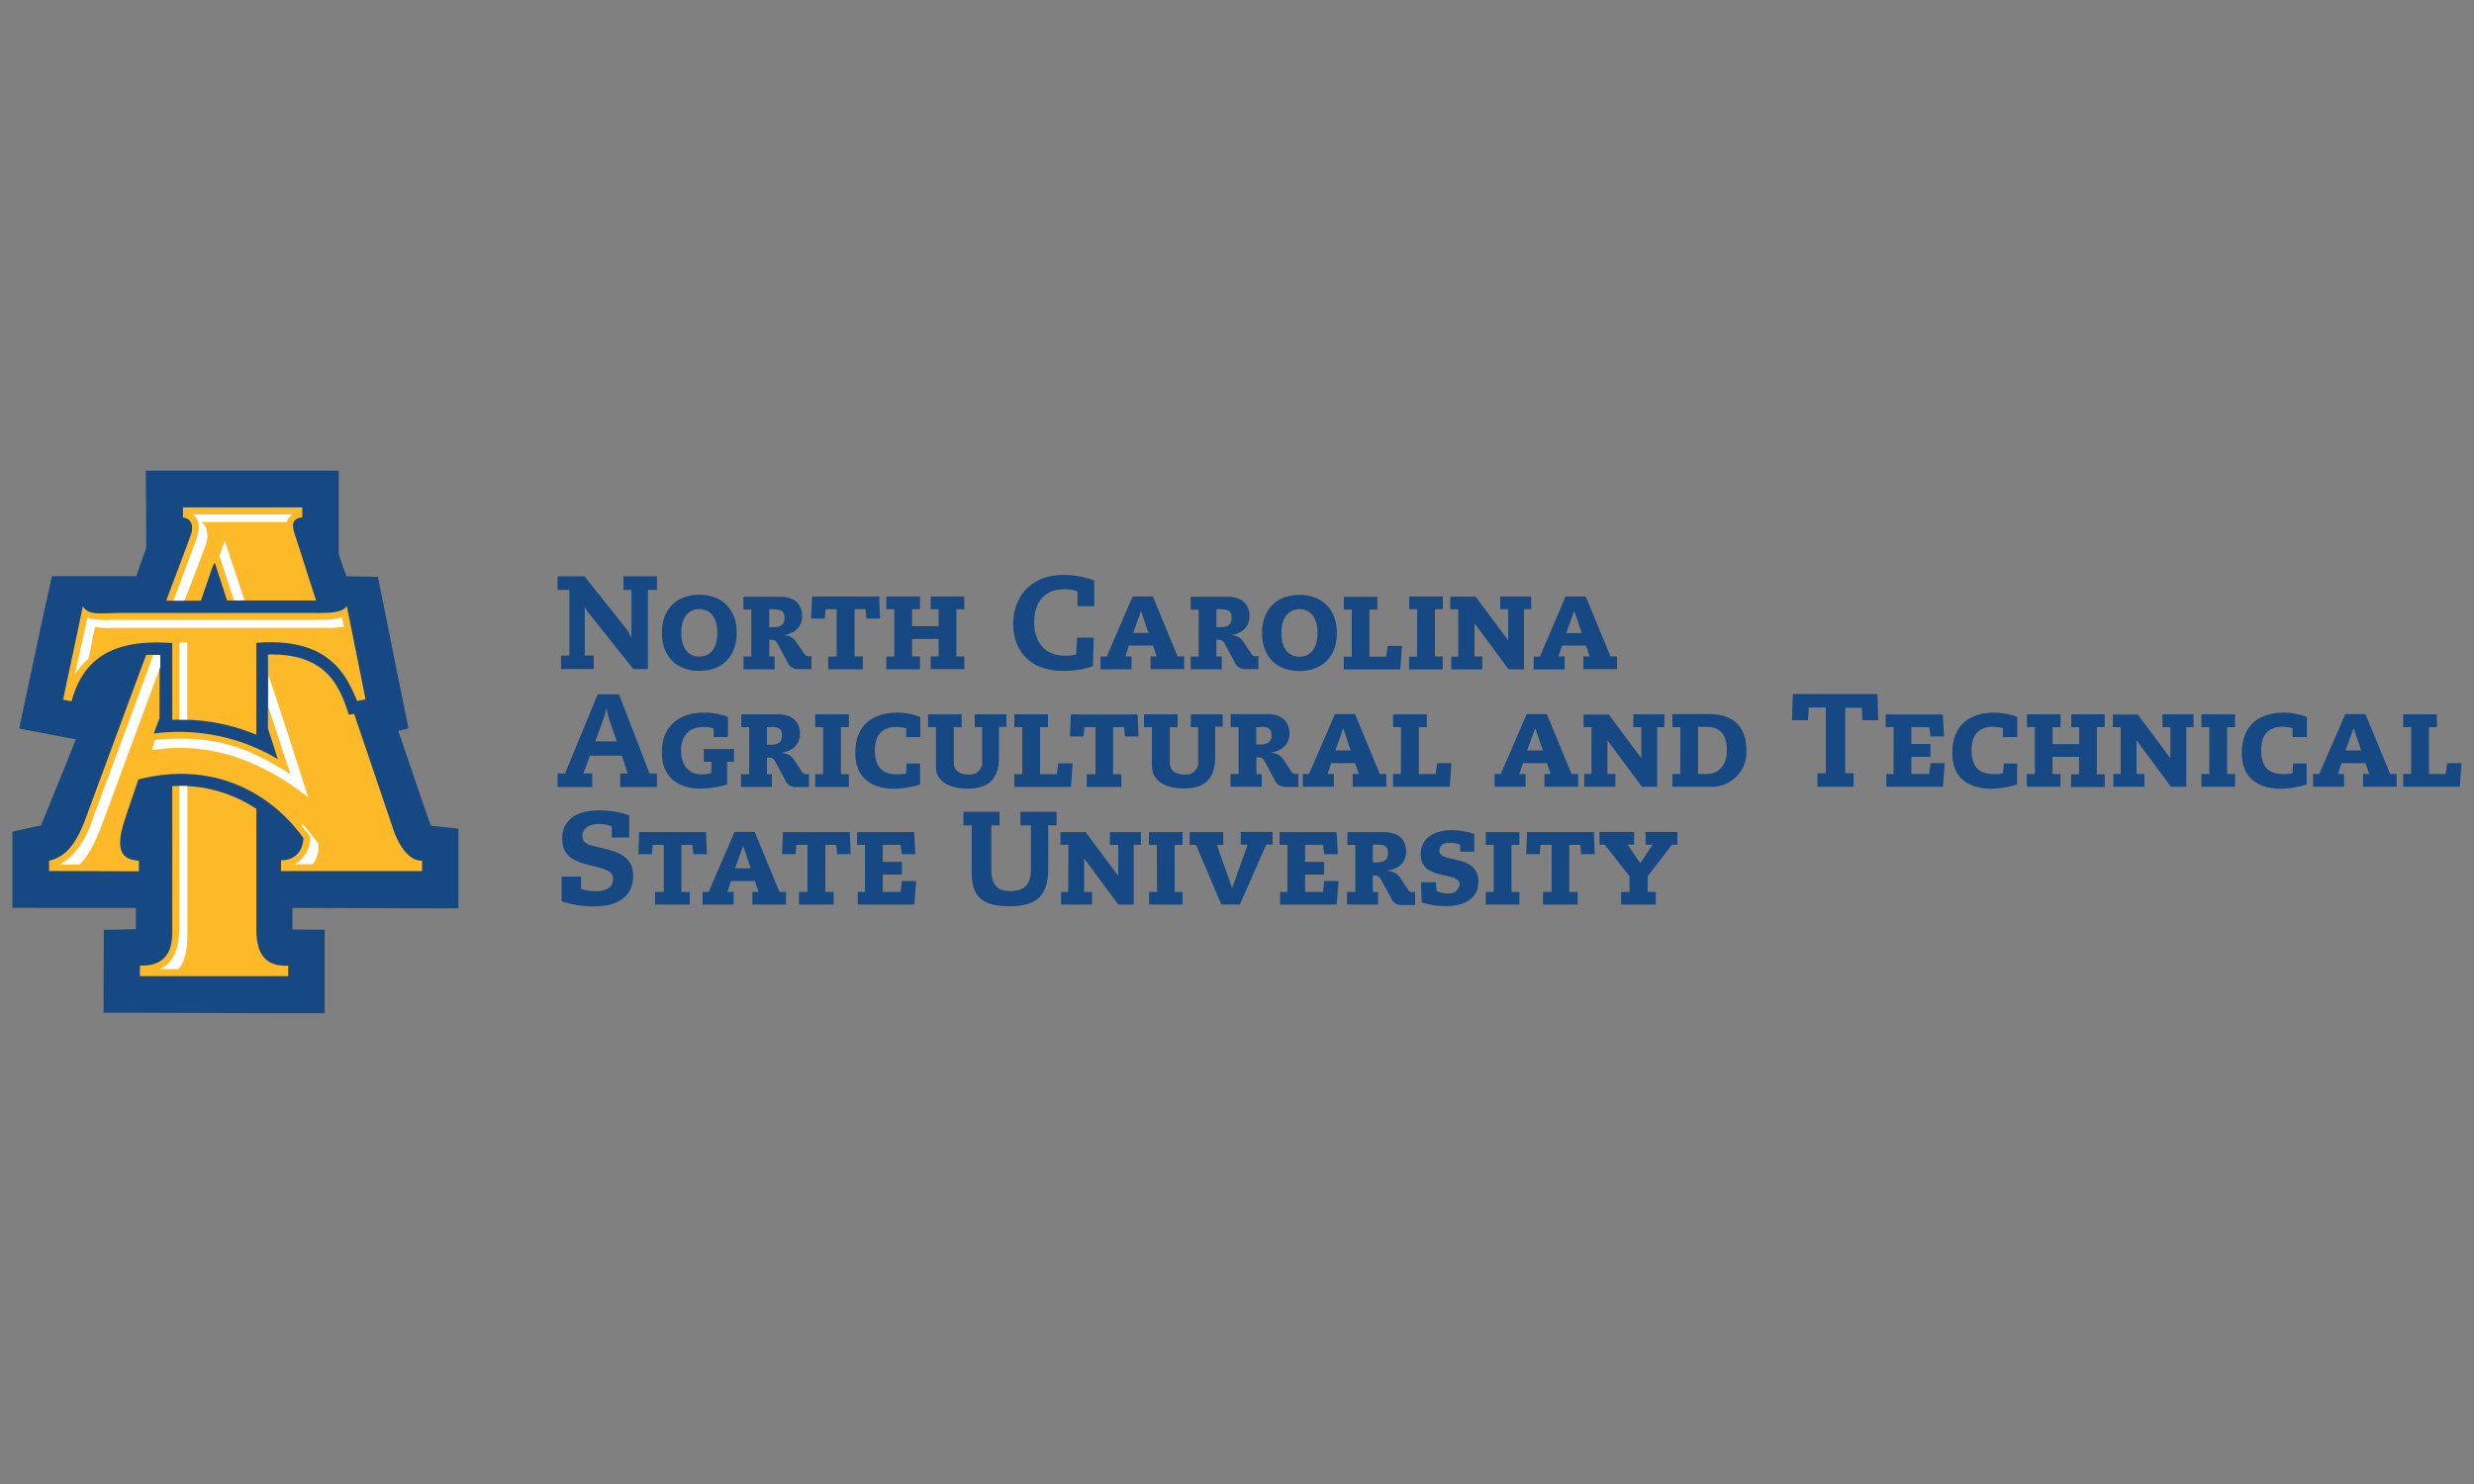 <svg id="Layer_1" data-name="Layer 1" xmlns="http://www.w3.org/2000/svg" viewBox="0 0 500 300"><rect x="0" y="0" width="500" height="300" fill="#808080" stroke="none"/><defs><style>.cls-1{fill:#164883;}.cls-2{fill:#fdb927;}.cls-3{fill:#fff;}</style></defs><path class="cls-1" d="M20.93,204.71c0-7.2.05-13.44.05-16.74,1.22,0,5.53-.13,6.48-.13,0-.54,0-3.59,0-4.3H2.51c0-1.37,0-13.72,0-15.38,1.57-.41,4.39-1,5.76-1.29.45-1.05,6.06-14.75,7.05-17.42-1.21-.17-9.11-1.74-11.45-2.16,1.65-7.68,3.4-16,5.05-23.68.23-1.11,1.37-6,1.56-7.13,7.46,0,14.57,0,17.08,0,.6-1.91,1.32-3.79,2-5.74,0-1.7-.06-13.89-.1-15.59l39,0V112c.55,1.64,1.16,3.42,1.54,4.49.81,0,5.77.12,6.38.12,1.57,7.73,3.14,15.69,4.71,23.43.46,2.27,1,4.91,1.47,7.19a13.41,13.41,0,0,1-2.07.49c2.89,8.44,5.58,16.5,6.59,19.19,1.51.19,4.39.47,5.56.6,0,2,0,14.85,0,16.12-10.81,0-28-.08-33.53-.08,0,1.58,0,2.83,0,4.35,1.1,0,4.88.05,6.5.05v16.88c-19.12,0-38-.11-44.73-.11"/><path class="cls-2" d="M28.29,195.2c6.42.2,6.52-4.78,6.52-7,0-1.88,0-28.22,0-29.27a27.66,27.66,0,0,1,17,4.59c0,8.76,0,22,0,24.38,0,5.71,2.46,7.44,6.45,7.33,0,.91,0,1.45,0,2.11h-30ZM9.87,176.08l18.2.06V174c-2.85-.2-4.17-1.4-3.68-5,.32-2.38,2.17-7.05,3.55-11.42,15.61-4,27.19,3.17,33.38,11.85-.15,3.49-2.75,4.6-4.52,4.45v2.21c8.7,0,28.5,0,28.5,0,0-.64,0-1.45,0-2.09-2.87,0-4.57-3.24-5.53-5.5l-8.2-24.19c-.26.07-.58.1-1.06.17-1.86-5.6-4.37-12.46-16.36-12.16.06,5.13,0,9.85,0,15,.64,1.86,1.39,4.27,2,6.14a39.08,39.08,0,0,0-25.06-5.17c.34-1,.8-2.11,1.15-3.12,0-5,.05-11.55.05-12.78H29.54c-3.73,10-7.52,20.35-11.25,30.4C16.66,167.18,15,172.88,9.91,174c.05,1,0,1.53,0,2.08m4.56-34.34C17.25,131.4,25.17,129.32,34.81,130v15.53a39.44,39.44,0,0,1,17,3c0-4.55,0-12.39,0-18.58,14.76-1.14,18.18,6.53,20.37,11.75l1.64-.31c0-.1,0-.2,0-.3-1.23-6.19-2.49-12.36-3.72-18.55-1.08,1.54-4.28,1.37-7.4,1.37-9.85,0-28.51,0-38.36,0-3.71,0-6.53.63-7.59-1.37-.46,2.3-2.87,13.5-4,18.9.89.19,1.25.24,1.73.34M37,104.62c1.95.28,2.07,2,1.6,3.36-.76,2.3-4.29,11.44-5,13.45l7,0c.64-1.89,1.39-3.94,2-5.85.12-.3.65-1.92.84-1.74.81,2.51,1.64,5,2.45,7.54l18,0c-.64-1.85-2.89-9-4.19-13-1-2.72-.38-3.55,1.39-3.81v-2l-24.11,0c0,.74,0,1.43,0,2"/><path class="cls-3" d="M39.46,109.7C40,108,41,105.41,38.9,104H59.06a2.84,2.84,0,0,0-1.12,1.53H40.61c1.32.64,1.67,2.84.88,4.9-.2.53-3.1,8.23-4.21,11l-2.23,0c.56-1.39,2.76-7.41,4.41-11.8m6-.4-1.12,3.15c.95,2.92,2,6.08,2.95,9,.44,0,1.55,0,2.14,0-.61-1.93-3.38-10.09-4-12.11M30.73,151.64c13.5-2.14,24.22,3.81,31.56,9.54-3.2-10-6.76-21.19-8.06-24.64,0,1.09,0,4.15,0,6.36,1.43,4.27,3.74,11.38,4.48,13.64-10.13-6.52-16.71-7.8-27.37-7-.25.8-.46,1.46-.61,2.09m5.51-21.75c0,5.12,0,13.07,0,15.6.55,0,1.09,0,1.6,0v-15.6H36.24M18.82,165.35c-1.82,5.43-4.36,8.24-6.83,9.41h4.1c2.2-2.15,3.58-5.55,5.09-9.6,3.25-8.78,10.92-29.56,11.22-30.36v-2.38l-1.46,0c-2.06,6-11.69,31.63-12.12,32.91m43.87,3.73a6.09,6.09,0,0,1-3.15,5.65l3.66,0a6.2,6.2,0,0,0,1.19-4.13c-.56-.69-2.48-3.21-3.3-4,0,.07-.17.17-.2.23.38.48,1.26,1.54,1.8,2.31M36.24,187.45c0,3.25-.66,7-3.93,8.46.78,0,2.94,0,3.72,0,2.14-2.33,1.84-6.58,1.84-10,0-7.38,0-28.74,0-27-.51,0-1.14,0-1.65,0Zm-18.35-54.3c.58-2.73,1.12-5.66,1.32-6.42a11.74,11.74,0,0,0,3.27.19H66a13.69,13.69,0,0,0,3.5-.23c-.13-.61-.32-1.55-.4-1.93-1.55.66-4.35.51-5.24.55s-40.73,0-41.68,0a12.83,12.83,0,0,1-4.52-.44s-1.87,8.49-2.51,11.45a13.63,13.63,0,0,1,2.75-3.15"/><path class="cls-1" d="M113.33,132.53h1.75V119.25h-2.39v-2.74h5.44l7.9,9.94a9,9,0,0,1,1.59,2.52h0v-9.72H126v-2.74h6.78v2.74h-1.84v16H128l-8.93-11.2a5,5,0,0,1-.89-1.45h0v9.91h1.82v2.74h-6.62v-2.74Zm28-12.29c-4.44,0-7.55,2.76-7.55,7.69s3.1,7.69,7.55,7.69,7.56-2.76,7.56-7.69-3.12-7.69-7.56-7.69m0,12.49c-1.84,0-3.64-1.25-3.64-4.8s1.8-4.8,3.64-4.8,3.65,1.25,3.65,4.8-1.77,4.8-3.65,4.8m10.55,0h-1.6v2.57h6.27V132.7h-1.08v-3.38c.91,0,1.26.05,1.67.81l2,3.69a2.22,2.22,0,0,0,2.28,1.45H164v-2.74a1,1,0,0,1-.48.17,1.3,1.3,0,0,1-.86-.38L161,129.91a3,3,0,0,0-2.67-1.5v0c2.89-.46,3.78-2.19,3.78-3.86,0-2.36-1.47-3.91-4.44-3.91h-7.43v2.57h1.6v9.54Zm4.5-9.54c1.5,0,2.18.35,2.18,1.69s-.73,1.89-2.18,1.89h-.91v-3.59h.91Zm12.69,9.54h-1.68v2.57h7V132.7h-1.68v-9.54h2.22l.19,1.88h2.73l-.18-4.45H164.12l-.19,4.45h2.74l.19-1.88h2.22v9.54Zm11.67,0h-1.61v2.57h6.8V132.7h-1.6v-3.53h5.36v3.53h-1.6v2.57h6.8V132.7h-1.6v-9.54h1.6v-2.57h-6.8v2.57h1.6v3.43h-5.36v-3.43h1.6v-2.57h-6.8v2.57h1.61Zm36.77-.43a8,8,0,0,1-2.19.26c-5.08,0-6.32-3.91-6.32-6.74,0-3.44,1.6-6.7,6.1-6.7a7.35,7.35,0,0,1,2.66.43v3h3.38v-5.21a17.88,17.88,0,0,0-6.18-1.11c-6.92,0-10.18,4.74-10.18,9.83,0,5.84,3.74,9.56,10,9.56a17.94,17.94,0,0,0,6.11-.94l.16-5.79h-3.38Zm6.16.43h-1.26v2.57h6.27V132.7h-1.25l.73-2.19H233l.78,2.19h-1.25v2.57h6.79V132.7H238l-5-12.11H228.9Zm5.33-4.77,1.6-4.44h0l1.5,4.44Zm13.25,4.77h-1.6v2.57h6.27V132.7h-1.08v-3.38c.91,0,1.26.05,1.67.81l2,3.69a2.22,2.22,0,0,0,2.28,1.45h2.54v-2.74a1,1,0,0,1-.48.17,1.26,1.26,0,0,1-.85-.38l-1.59-2.41a3,3,0,0,0-2.67-1.5v0c2.89-.46,3.78-2.19,3.78-3.86,0-2.36-1.47-3.91-4.44-3.91h-7.43v2.57h1.6v9.54Zm4.5-9.54c1.5,0,2.16.35,2.16,1.69s-.72,1.89-2.16,1.89h-.91v-3.59h.91Zm15.88-2.92c-4.44,0-7.56,2.76-7.56,7.69s3.1,7.69,7.56,7.69,7.55-2.76,7.55-7.69-3.12-7.69-7.55-7.69m0,12.49c-1.85,0-3.65-1.25-3.65-4.8s1.8-4.8,3.65-4.8,3.64,1.25,3.64,4.8-1.78,4.8-3.64,4.8m10.54,0h-1.6v2.57H283l.35-4.76h-2.89l-.31,2.19h-3.38v-9.54h1.61v-2.57h-6.8v2.57h1.61v9.54Zm13.22,0h-1.61v2.57h6.8V132.7H290v-9.54h1.6v-2.57h-6.8v2.57h1.61Zm8.36,0h-1.45v2.57h6.27V132.7H298V126H298l6.91,9.32H308V123.16h1.46v-2.57H303.2v2.57h1.6v6.22h-.05l-6.54-8.77h-5.1v2.57h1.6v9.52Zm16.45,0h-1.25v2.57h6.27V132.7h-1.26l.73-2.19h4.82l.77,2.19H320v2.57h6.8V132.7h-1.32l-5-12.11h-4.07Zm5.33-4.77,1.6-4.44h.05l1.5,4.44ZM126.86,156.36h-1.52v2.74h7.44v-2.74h-1.5l-6.19-16h-4.3l-6.59,16h-1.5v2.74h7v-2.74h-1.8l1.33-3.6h6.45Zm-2.2-6.48h-4.37l1.45-3.91a20.49,20.49,0,0,0,.83-2.74h.05a13.4,13.4,0,0,0,.69,2.74Zm19.08,6.41a9.2,9.2,0,0,1-2,.25c-2.31,0-4.09-1.6-4.09-4.82,0-3,1.63-4.76,4.58-4.76a6.8,6.8,0,0,1,2,.31V149h2.89v-4.08a13.85,13.85,0,0,0-4.87-.86c-4.67,0-8.49,2.46-8.49,8.09,0,4.63,3,7.27,7.74,7.27a19.67,19.67,0,0,0,5.46-.85V154h1.38v-2.57h-6.1V154h1.55Zm7.62.22h-1.6v2.57H156v-2.57H155v-3.37c.91,0,1.25.05,1.67.81l2,3.7a2.2,2.2,0,0,0,2.28,1.45h2.54v-2.74a1.26,1.26,0,0,1-.48.17,1.33,1.33,0,0,1-.86-.38l-1.58-2.41a3,3,0,0,0-2.68-1.5v-.05c2.89-.47,3.78-2.2,3.78-3.86,0-2.36-1.47-3.92-4.44-3.92h-7.42V147h1.6v9.52Zm4.51-9.54c1.5,0,2.17.35,2.17,1.69s-.72,1.89-2.17,1.89H155V147h.91Zm10.49,9.54h-1.6v2.57h6.8v-2.57h-1.62V147h1.62V144.4h-6.8V147h1.6Zm16.78-.15a7.27,7.27,0,0,1-1.72.18c-2.54,0-4.6-.91-4.6-4.87,0-3.16,1.54-4.71,4.34-4.71a9.54,9.54,0,0,1,2,.29V149H186v-4.07a13.37,13.37,0,0,0-4.67-.86c-4.67,0-8.47,2.28-8.47,8.17,0,4.9,3.11,7.21,8,7.21a19.72,19.72,0,0,0,5.1-.86v-4.24h-2.74Zm6-1.32c0,2.84,2.67,4.39,6.4,4.39,5.11,0,6.35-2.87,6.35-6.48v-6h1.5V144.4H197V147h1.5v6.78a2.47,2.47,0,0,1-2.74,2.79c-2.11,0-3-1-3-2.49V147h1.6V144.4h-6.8V147h1.6V155Zm17.47,1.47H205v2.57h11.43l.35-4.77h-2.89l-.31,2.2h-3.38V147h1.6V144.4H205V147h1.6Zm14.7,0h-1.68v2.57h7v-2.57h-1.68V147h2.23l.18,1.88h2.74l-.18-4.45h-13.5l-.18,4.45H219l.18-1.88h2.22v9.54ZM232.84,155c0,2.84,2.67,4.39,6.4,4.39,5.12,0,6.35-2.87,6.35-6.48v-6h1.51V144.4h-6.44V147h1.5v6.78a2.47,2.47,0,0,1-2.74,2.79c-2.11,0-3-1-3-2.49V147H238V144.4h-6.8V147h1.6V155Zm17.46,1.47h-1.6v2.57H255v-2.57h-1.08v-3.37c.91,0,1.26.05,1.67.81l2,3.7a2.22,2.22,0,0,0,2.28,1.45h2.54v-2.74a1.21,1.21,0,0,1-.48.17,1.35,1.35,0,0,1-.86-.38l-1.58-2.41a3,3,0,0,0-2.67-1.5v-.05c2.88-.47,3.78-2.2,3.78-3.86,0-2.36-1.47-3.92-4.44-3.92h-7.43V147h1.6v9.52Zm4.5-9.54c1.5,0,2.18.35,2.18,1.69s-.73,1.89-2.18,1.89h-.91V147h.91Zm9.75,9.54H263.3v2.57h6.27v-2.57h-1.26l.73-2.2h4.82l.77,2.2h-1.25v2.57h6.8v-2.57h-1.32l-5-12.11H269.8Zm5.33-4.77,1.6-4.45h0l1.5,4.45Zm13.25,4.77h-1.6v2.57H293l.34-4.77h-2.89l-.31,2.2h-3.38V147h1.6V144.4h-6.8V147h1.6Zm20.18,0h-1.25v2.57h6.27v-2.57h-1.26l.73-2.2h4.82l.77,2.2h-1.25v2.57h6.8v-2.57h-1.32l-5-12.11h-4.07Zm5.33-4.77,1.62-4.45h.05l1.5,4.45Zm13,4.77h-1.45v2.57h6.27v-2.57h-1.6v-6.75h.05l6.91,9.32h3.1V147h1.45V144.4h-6.27V147h1.62v6.22h-.05l-6.53-8.78h-5.1V147h1.6Zm17.95,0H338v2.57h7.56a7,7,0,0,0,7.39-7.34c0-5.25-3.09-7.34-7.52-7.34H338V147h1.6Zm3.58-9.54h1.72c2.54,0,4.12,1.37,4.12,4.77,0,2.89-1.58,4.77-4.12,4.77h-1.72Zm33.22-1.33h3.21l-.16-5.3h-17.1l-.16,5.3h3.22l.16-2.58H369v13.28h-1.69v2.74h7.3v-2.74h-1.68V143.06h3.36Zm6.3,10.87h-1.45v2.57h11.42l.39-4.77h-2.89l-.26,2.2h-3.61V153h3.86V150.4h-3.86V147h3.61l.26,1.88h2.74l-.26-4.45H381.11V147h1.6Zm22.09-.15a7.24,7.24,0,0,1-1.71.18c-2.54,0-4.61-.91-4.61-4.87,0-3.16,1.54-4.71,4.34-4.71a9.44,9.44,0,0,1,2,.29V149h2.89v-4.07a13.37,13.37,0,0,0-4.67-.86c-4.67,0-8.46,2.28-8.46,8.17,0,4.9,3.1,7.21,8,7.21a19.65,19.65,0,0,0,5.1-.86v-4.24H405Zm6.44.15h-1.6v2.57h6.8v-2.57h-1.61V153h5.37v3.53h-1.6v2.57h6.79v-2.57h-1.6V147h1.6V144.4H418.6V147h1.6v3.43h-5.37V147h1.61V144.4h-6.8V147h1.6v9.54Zm17.36,0h-1.46v2.57h6.27v-2.57h-1.6v-6.75h.05l6.92,9.32h3.1V147h1.45V144.4h-6.27V147h1.6v6.22h-.05l-6.53-8.78H427V147h1.6v9.52Zm17.93,0h-1.6v2.57h6.8v-2.57h-1.6V147h1.6V144.4h-6.8V147h1.6Zm16.8-.15a7.27,7.27,0,0,1-1.72.18c-2.54,0-4.6-.91-4.6-4.87,0-3.16,1.53-4.71,4.34-4.71a9.54,9.54,0,0,1,2,.29V149h2.89v-4.07a13.41,13.41,0,0,0-4.67-.86c-4.67,0-8.47,2.28-8.47,8.17,0,4.9,3.1,7.21,8,7.21a19.8,19.8,0,0,0,5.1-.86v-4.24h-2.74Zm5.41.15h-1.25v2.57h6.27v-2.57H472.5l.73-2.2h4.82l.77,2.2h-1.25v2.57h6.8v-2.57h-1.31l-5-12.11H474Zm5.33-4.77,1.6-4.45h.05l1.5,4.45Zm13.25,4.77h-1.6v2.57h11.43l.35-4.77h-2.89l-.31,2.2h-3.38V147h1.6V144.4h-6.8V147h1.6ZM123.64,169.3h3.53v-4.47a18,18,0,0,0-6.15-1c-5.3,0-7.39,2.62-7.39,5.59s1.32,4.39,5.16,5.38l2.06.53c2.53.64,3.06,1.33,3.06,2.31,0,1.41-1,2.52-3.32,2.52a8.36,8.36,0,0,1-3.17-.48v-2.46h-3.91v5a20.69,20.69,0,0,0,6.72,1c5.33,0,7.73-2.59,7.73-6.15,0-3.88-3-4.8-5.8-5.5l-2.25-.56c-1.23-.29-2.22-.69-2.22-2.06,0-1,.82-2.38,3.43-2.38a7.85,7.85,0,0,1,2.52.47Zm10.45,11H132.4v2.57h7v-2.57h-1.69V170.8h2.23l.18,1.88h2.74l-.18-4.46h-13.5l-.18,4.46h2.74l.18-1.88h2.23v9.54Zm9.14,0H142v2.57h6.27v-2.57H147l.73-2.2h4.81l.78,2.2h-1.26v2.57h6.8v-2.57h-1.33l-5-12.12h-4.07Zm5.33-4.77,1.6-4.46h.05l1.5,4.46Zm14.6,4.77h-1.68v2.57h7v-2.57h-1.68V170.8H169l.19,1.88h2.73l-.18-4.46H158.23l-.19,4.46h2.74l.18-1.88h2.23v9.54Zm11.65,0h-1.45v2.57h11.41l.4-4.77h-2.89l-.26,2.2h-3.61V176.8h3.86v-2.57h-3.86V170.8H182l.26,1.88H185l-.26-4.46H173.21v2.58h1.6Zm31.48-13.45h2.06v8.81c0,3.6-1.71,4.47-4.2,4.47-3,0-3.8-1.75-3.8-4.47v-8.81H202v-2.74h-7.29v2.74h1.68v9.49c0,4.12,1.34,6.86,7.51,6.86,5.5,0,7.95-1.93,7.95-7.77v-8.58h1.69v-2.74h-7.3v2.74Zm9.6,13.45h-1.45v2.57h6.27v-2.57h-1.6v-6.75h0l6.91,9.32h3.11V170.8h1.45v-2.58h-6.27v2.58H226V177h-.05l-6.54-8.78h-5.08v2.57h1.6Zm17.94,0h-1.6v2.57H239v-2.57h-1.6V170.8H239v-2.58h-6.8v2.58h1.6Zm13,2.55h3.75l5.33-12.11h1.29v-2.56h-6.44v2.58h1.4L249,179.53h0l-3.06-8.73h1.29v-2.58h-6.8v2.58h1.29Zm13.34-2.55h-1.46v2.57h11.42l.4-4.77h-2.89l-.26,2.2h-3.62V176.8h3.86v-2.57h-3.86V170.8h3.62l.26,1.88h2.74l-.26-4.46H258.6v2.58h1.6Zm13.67,0h-1.6v2.57h6.27v-2.57h-1.07V177c.91,0,1.26.05,1.67.81l2,3.69a2.2,2.2,0,0,0,2.28,1.46H286v-2.74a1.14,1.14,0,0,1-.48.16,1.3,1.3,0,0,1-.86-.38l-1.58-2.41a3.06,3.06,0,0,0-2.67-1.5V176c2.88-.46,3.77-2.19,3.77-3.86,0-2.36-1.46-3.91-4.43-3.91h-7.43v2.57h1.6v9.53Zm4.51-9.54c1.5,0,2.16.34,2.16,1.68s-.73,1.9-2.16,1.9h-.91v-3.6h.91Zm19.6,1.43v-3.59a14.77,14.77,0,0,0-4.52-.78c-4.31,0-6.3,2.2-6.3,4.87,0,5.54,7.87,3.32,7.87,6.1a2.12,2.12,0,0,1-2.33,1.82,5.21,5.21,0,0,1-2.33-.48l-.16-1.77h-3l.16,4.08a16.69,16.69,0,0,0,4.95.74c3.35,0,6.5-1.37,6.5-4.93,0-5.71-7.87-3.66-7.87-6.24,0-.82.46-1.63,2.07-1.63a4.86,4.86,0,0,1,2.11.39v1.39H298Zm3.93,8.11h-1.6v2.57h6.8v-2.57h-1.6V170.8h1.6v-2.58h-6.8v2.58h1.6Zm11.65,0h-1.69v2.57h7v-2.57h-1.69V170.8h2.23l.18,1.88h2.74l-.18-4.46h-13.5l-.18,4.46h2.74l.18-1.88h2.23v9.54Zm9.7-9.54h1.1l5,6.37v3.17h-1.69v2.57h7v-2.57H333v-3.17l4.9-6.37H339v-2.58h-6.43v2.58H334l-2.49,3.73-2.58-3.73h1.32v-2.58h-7v2.58Z"/></svg>